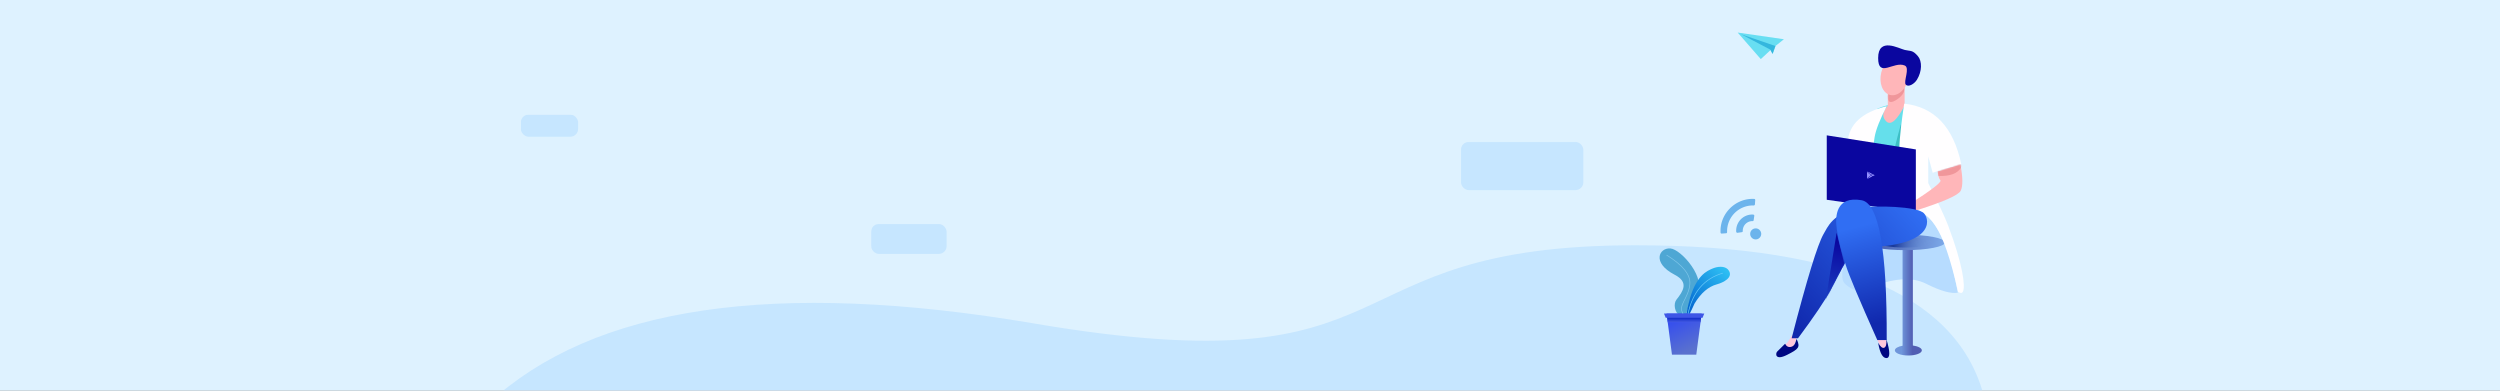 <svg width="1920" height="300" xmlns="http://www.w3.org/2000/svg" xmlns:xlink="http://www.w3.org/1999/xlink"><rect width="100%" height="100%" fill="#808080" stroke="none"/><defs><linearGradient x1="24.561%" y1="45.731%" x2="65.421%" y2="45.731%" id="c"><stop stop-color="#6f96db" offset="0"/><stop stop-color="#515eb3" offset="100%"/></linearGradient><linearGradient x1="1.738%" y1="93.275%" x2="97.593%" y2="12.189%" id="k"><stop stop-color="#1028ad" offset="0"/><stop stop-color="#306ef3" offset="100%"/></linearGradient><linearGradient x1="24.577%" y1="48.14%" x2="100%" y2="50.492%" id="d"><stop stop-color="#4f67b6" offset="0"/><stop stop-color="#7ca9e9" offset="100%"/></linearGradient><linearGradient x1="30.038%" y1="48.186%" x2="100%" y2="50.476%" id="e"><stop stop-color="#1b3a9b" offset="0"/><stop stop-color="#7ca9e9" stop-opacity="0" offset="100%"/></linearGradient><linearGradient x1="64.236%" y1="90.734%" x2="27.551%" y2="0" id="p"><stop stop-color="#5a71ce" offset="0"/><stop stop-color="#3049f3" offset="100%"/></linearGradient><linearGradient x1="81.904%" y1="7.096%" x2="13.343%" y2="95.124%" id="o"><stop stop-color="#2dbef3" offset="0"/><stop stop-color="#005dcc" offset="100%"/></linearGradient><linearGradient x1="50%" y1="0" x2="50%" y2="100%" id="q"><stop stop-color="#001bbe" offset="0"/><stop stop-color="#425ae3" offset="100%"/></linearGradient><linearGradient x1="52.555%" y1="91.153%" x2="46.043%" y2="21.089%" id="n"><stop stop-color="#1028ad" offset="0"/><stop stop-color="#306ef3" offset="100%"/></linearGradient><linearGradient x1="47.35%" y1="90.621%" x2="52.133%" y2="11.96%" id="l"><stop stop-color="#1839be" offset="0"/><stop stop-color="#0a069f" offset="100%"/></linearGradient><path d="M101.617 5.263c5.089 5.428 7.534 26.21-50.554 26.21-4.361 0-13.674 18.503-21.023 32.474-4.168 7.924-12.545 20.352-25.129 37.284H0c11.783-45.454 19.947-72.118 24.49-79.995 3.058-4.978 6.796-16.424 28.31-20.183 11.078-1.935 43.727-1.217 48.817 4.21z" id="j"/><path d="M22.06 5.472c.283 3.12.976 5.36 2.079 6.719C25.242 13.549 17.195 19.73 0 30.737l2.697 5.446c22.964-7.13 35.31-12.479 37.039-16.044C41.464 16.574 41.389 9.9 39.51.116L22.06 5.472z" id="h"/><path d="M3.48 4.227v11.028c-4.222 4.921-4.602 9-1.142 12.234 3.46 3.235 8.141-.843 14.042-12.234L16.377 0 3.48 4.227z" id="f"/><path id="a" d="M0 0h1920v300H0z"/></defs><g fill="none" fill-rule="evenodd"><mask id="b" fill="#fff"><use xlink:href="#a"/></mask><use fill="#def2ff" xlink:href="#a"/><path d="M375 310c80.667-74.88 220.333-95.414 419-61.605 298 50.715 219-60.028 462-60.028 162 0 251.667 40.544 269 121.633H375z" fill="#c6e6ff" mask="url(#b)"/><rect fill="#c6e6ff" mask="url(#b)" x="669" y="172" width="58" height="23" rx="6"/><rect fill="#c6e6ff" mask="url(#b)" x="400" y="88" width="44" height="17" rx="6"/><rect fill="#c6e6ff" mask="url(#b)" x="1122" y="109" width="94" height="37" rx="6"/><g mask="url(#b)" fill="#6cb4ec" fill-rule="nonzero"><path d="M1347.234 152.767c-6.94-.359-13.641 2.274-18.608 7.24-4.966 4.966-7.598 11.667-7.24 18.608 0 .478.48.837.898.777l3.35-.239c.48 0 .779-.419.779-.897a19.84 19.84 0 0 1 5.803-14.66 19.84 19.84 0 0 1 14.66-5.803.906.906 0 0 0 .897-.778l.24-3.35c0-.48-.3-.898-.779-.898zm-10.231 15.616a12.345 12.345 0 0 0-3.59 9.573c0 .48.479.838.957.838l3.351-.479c.419-.06.778-.418.718-.837-.06-2.094.718-4.069 2.154-5.505a7.355 7.355 0 0 1 5.385-2.154c.419.06.778-.299.837-.718l.48-3.35c.059-.539-.3-.898-.839-.958-3.47-.239-6.94 1.077-9.453 3.59zm8.376 8.257c1.616-1.615 4.308-1.675 5.984 0a4.19 4.19 0 0 1 0 5.983 4.19 4.19 0 0 1-5.984 0c-1.675-1.675-1.615-4.367 0-5.983z"/></g><g mask="url(#b)"><g transform="translate(1364.132 34.868)"><path d="M139.474 189.926c-5.255.943-13.381-1.355-24.378-6.893-10.998-5.537-25.78-4.354-44.349 3.55-6.021 3.308-12.016 2.125-17.984-3.55-5.968-5.674.752-27.431 20.158-65.27l37.163 4.34c9.456 11.705 15.925 21.576 19.408 29.614 3.483 8.038 6.81 20.774 9.982 38.209z" fill="#b7dcff"/><g transform="translate(68.421 145.395)"><path d="M36.513 9.868v75.225c4.025.542 6.908 2.004 6.908 3.723 0 2.18-4.64 3.947-10.362 3.947s-10.362-1.767-10.362-3.947c0-1.575 2.42-2.934 5.921-3.568V9.868h7.895z" fill="url(#c)"/><ellipse fill="url(#d)" cx="30.592" cy="5.921" rx="30.592" ry="5.921"/><ellipse fill="url(#e)" cx="30.592" cy="5.921" rx="20.724" ry="3.947"/></g><path d="M77.737 48.587c9.768-4.256 17.73-4.256 23.89 0 6.158 4.257 5.693 27.535-1.396 69.834l-35.757-8.656 13.263-61.178z" fill="#65dfeb"/><path d="M83.89 223.684c1.51 5.637 1.272 8.69-.714 9.161-1.987.471-4.054-2.426-6.202-8.69l6.917-.47z" fill="#ffc6db"/><g transform="translate(82.237 30.921)"><mask id="g" fill="#fff"><use xlink:href="#f"/></mask><use fill="#ffb6b9" xlink:href="#f"/><path d="m3.527 6.046 12.85-4.614c.096 3.792-2.206 7.072-6.906 9.84-4.7 2.767-6.681 1.026-5.944-5.226z" fill="#f0969a" mask="url(#g)"/></g><path d="M95.737 60.526c-6.1 22.043-8.518 35.08-7.253 39.11 1.265 4.03 5.104 6.125 11.516 6.285l-4.263-45.395z" fill="#3dbfc5"/><path d="M98.28 44.737c23.154 2.487 37.756 17.916 43.806 46.286 0 0-6.27 1.967-11.116 3.334-3.23.911-6.826 2.065-10.787 3.462l-3.42-12.518v20.464c7.78 15.363 12.874 26.237 15.282 32.624 11.234 29.795 13.421 46.788 11.321 50.732-.717 1.347-1.968 1.347-3.753 0-5.6-24.836-11.41-41.746-17.432-50.732-6.022-8.986-15.272-14.548-27.75-16.688-.47-18.767-.47-32.843 0-42.227.47-9.384 1.752-20.963 3.85-34.737zM84.868 46.71c-19.056 4.648-29.064 13.915-30.025 27.8-.962 13.885-1.699 28.741-2.211 44.569 6.961-7.433 12.298-9.132 16.012-5.097 2.899 3.15 2.042-13.765 6.92-43.507.915-5.57 4.016-13.49 9.304-23.764z" fill="#fffeff"/><path d="M11.84 223.005c-2.128 3.796-3.599 5.892-4.411 6.287-1.22.593 3.673 8.525 6.318 1.12.867-2.43 2.297-6.173 2.003-7.407-.202-.849-1.505-.849-3.91 0z" fill="#ffc6db"/><g transform="translate(101.974 91.447)"><mask id="i" fill="#fff"><use xlink:href="#h"/></mask><use fill="#ffb6b9" xlink:href="#h"/><path d="m21.927 4.67.34 4.118c9.224.425 15.23-1.84 18.018-6.795 2.788-4.955 2.41-6.233-1.134-3.835L21.927 4.67z" fill="#f0969a" mask="url(#i)"/></g><path fill="#0a069f" d="m38.816 69.079 68.42 10.816v48.394l-68.42-9.732z"/><path d="M69.737 102.61v.022l2.96-1.48 1.079-.538-.859-.734-3.18 2.73zm4.337-3.728-.923.79.923.789 1.584-.79-1.584-.79zm-.308-.154-1.069-.537-2.96-1.48v.02l3.18 2.732.849-.735zm-1.08.933-2.95 2.532v-5.061l2.95 2.53z" fill="#9491ff" fill-rule="nonzero"/><g transform="translate(11.842 123.684)"><mask id="m" fill="#fff"><use xlink:href="#j"/></mask><use fill="url(#k)" xlink:href="#j"/><path fill="url(#l)" mask="url(#m)" d="m34.55 20.15 5.928 24.05-14.443 28.772z"/></g><ellipse fill="#ffb6b9" transform="rotate(14 91.107 23.304)" cx="91.107" cy="23.304" rx="10.724" ry="15.204"/><path d="M77.644 226.316h7.213c.324-69.297-6.096-105.1-19.262-107.407-19.749-3.461-20.542 12.273-19.057 22.27 1.485 9.996 3.506 16.763 6.973 27.832 2.312 7.38 10.356 26.48 24.133 57.305z" fill="url(#n)"/><path d="M6.814 229.138c-3.131 3.007-5.165 5.018-6.103 6.035-1.405 1.526-1.555 7.106 7.534 2.54 9.09-4.566 10.146-5.89 7.773-11.475-1.088-2.561-.102 4.118-4.503 5.25-2.065.531-3.632-.252-4.701-2.35zm77.827-3.48c2.935 9.649 2.935 14.474 0 14.474-2.934 0-5.051-3.923-6.352-11.767 1.75 3.116 3.302 4.385 4.658 3.807 1.356-.577 1.92-2.749 1.694-6.514z" fill="#000782"/><path d="M99.536 30.16c2.057 2.143 6.564-.595 8.561-3.833 3.955-6.41 4.008-14.21.742-18.045-4.179-4.907-5.541-3.721-10.094-4.794-4.553-1.073-20.456-10.186-20.456 6.217 0 15.79 12.054 2.056 20.456 5.756 4.167 1.834-1.266 12.557.791 14.7z" fill="#0a069f"/></g><path d="M1295.342 242.69c-.928-2.73 1.55-8.09 7.433-16.082 8.824-11.987-11.603-35.314-20.064-35.819-8.46-.504-14.379 10.948 3.447 20.224 11.119 5.786 6.503 12.585 1.35 19.133-2.416 3.067-1.623 10.013 2.994 12.544 8.182 4.484 9.795 4.484 4.84 0z" fill="#4ea7d4"/><path d="M27.423 42.964c4.906-8.07 10.62-12.981 17.144-14.735 4.82-1.296 13.089-5.29 8.882-10.939-2.737-3.674-8.882-2.705-12.437-1.094-3.554 1.61-12.971 4.802-18.159 26.768-3.458 14.644-1.935 14.644 4.57 0z" fill="url(#o)" transform="translate(1274 190.132)"/><path fill="url(#p)" d="M5.921 50.658h26.974l-4.15 31.579H10.07z" transform="translate(1274 190.132)"/><path fill="url(#q)" d="m6.26 52.758.546 4.606h25.218l.539-4.606z" transform="translate(1274 190.132)"/><path fill="#3e56e6" d="M1277.947 240.79h30.921l-1.315 3.289h-28.29z"/><path d="M1279.921 195.888c12.629 7.795 18.586 15.303 17.873 22.525-1.071 10.832-9.398 16.126-5.235 22.376" stroke="#7fc6e9" stroke-width=".5"/><path d="M1323.108 209.762c-14.312 4.238-23.19 14.58-26.632 31.027" stroke="#6ccbf9" stroke-width=".5"/><path fill="#68def2" d="M1370.053 30.137 1334.526 25l17.763 20.395 7.598-7.043 1.58 2.904 2.226-6.059z"/><path fill="#34b7de" d="m1337.158 26.316 26.316 9.002-2.19 6.13-1.712-3.327z"/></g></g></svg>